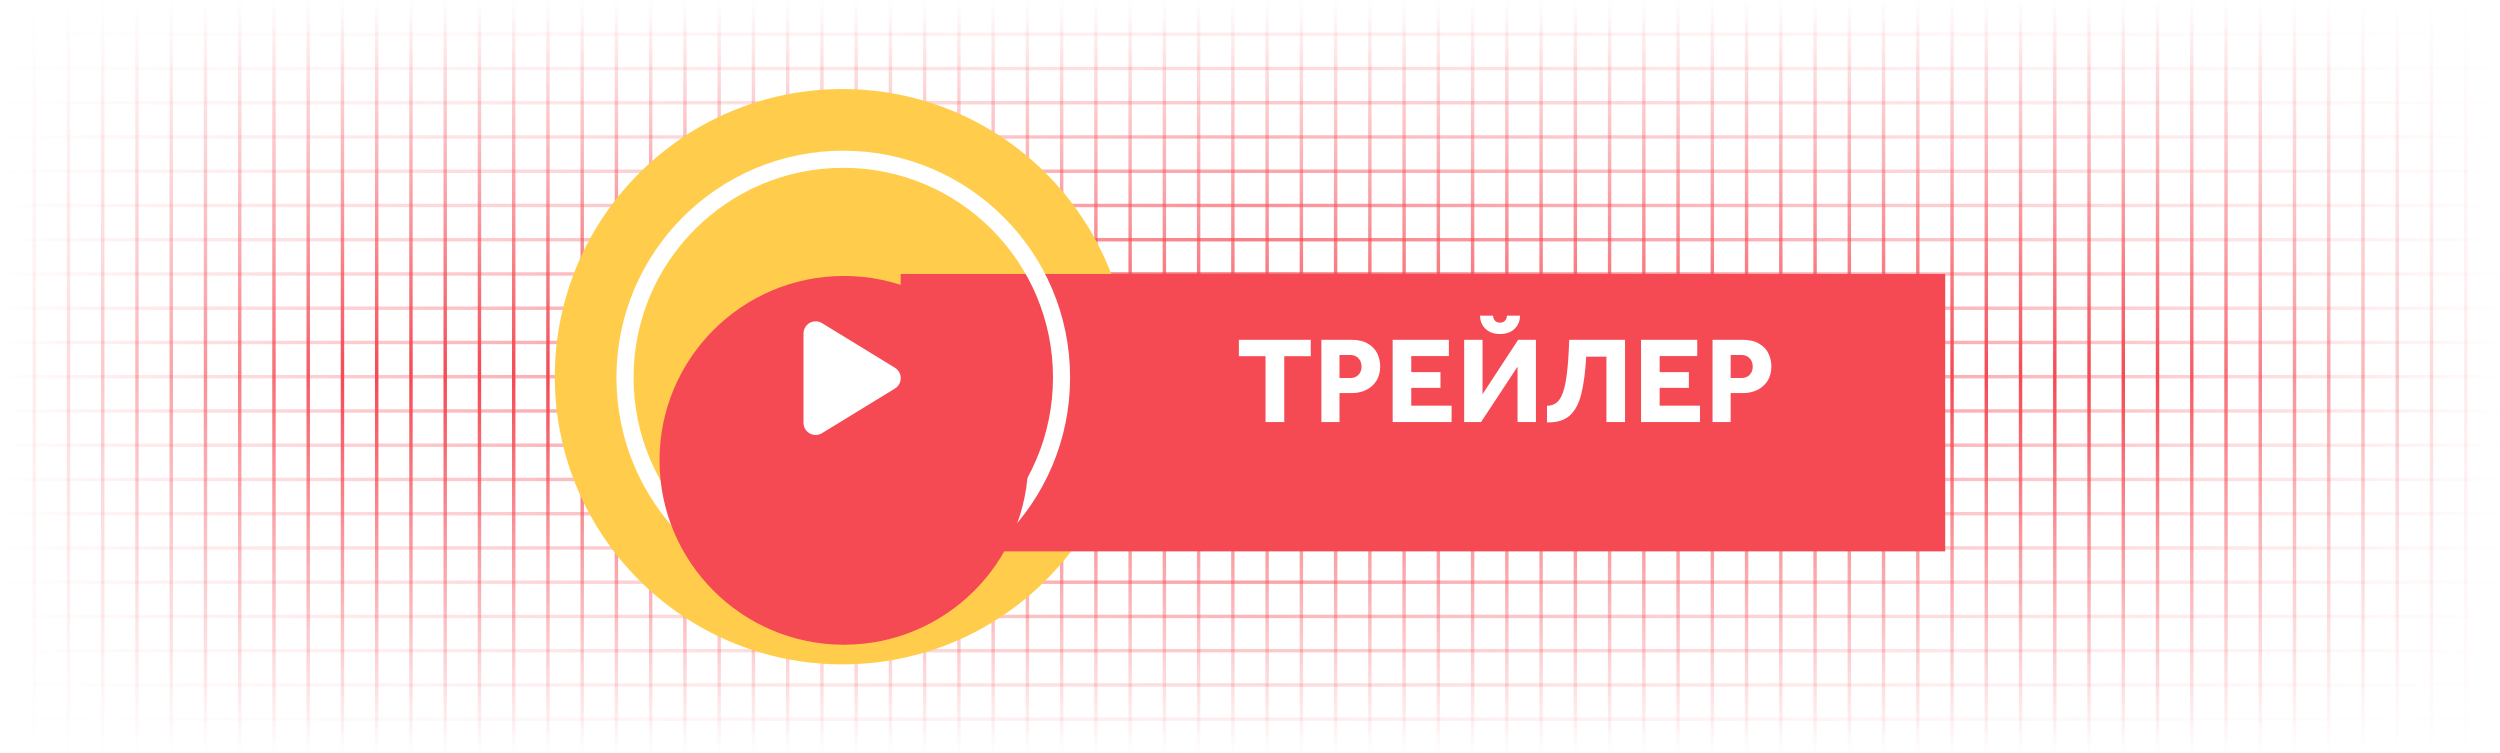 <svg width="730" height="220" viewBox="0 0 730 220" fill="none" xmlns="http://www.w3.org/2000/svg">
<g clip-path="url(#clip0_1_754)">
<path opacity="0.1" d="M730 10L0 10" stroke="url(#paint0_linear_1_754)"/>
<path opacity="0.2" d="M730 20L0 20" stroke="url(#paint1_linear_1_754)"/>
<path opacity="0.3" d="M730 30L0 30" stroke="url(#paint2_linear_1_754)"/>
<path opacity="0.4" d="M730 40L0 40" stroke="url(#paint3_linear_1_754)"/>
<path opacity="0.5" d="M730 50L0 50" stroke="url(#paint4_linear_1_754)"/>
<path opacity="0.6" d="M730 60L0 60" stroke="url(#paint5_linear_1_754)"/>
<path opacity="0.7" d="M730 70L0 70" stroke="url(#paint6_linear_1_754)"/>
<path opacity="0.8" d="M730 80L0 80" stroke="url(#paint7_linear_1_754)"/>
<path opacity="0.9" d="M730 90L0 90" stroke="url(#paint8_linear_1_754)"/>
<path d="M730 100L0 100" stroke="url(#paint9_linear_1_754)"/>
<path d="M730 110L0 110" stroke="url(#paint10_linear_1_754)"/>
<path d="M730 120L0 120" stroke="url(#paint11_linear_1_754)"/>
<path opacity="0.9" d="M730 130L0 130" stroke="url(#paint12_linear_1_754)"/>
<path opacity="0.8" d="M730 140L0 140" stroke="url(#paint13_linear_1_754)"/>
<path opacity="0.7" d="M730 150L0 150" stroke="url(#paint14_linear_1_754)"/>
<path opacity="0.6" d="M730 160L0 160" stroke="url(#paint15_linear_1_754)"/>
<path opacity="0.5" d="M730 170L0 170" stroke="url(#paint16_linear_1_754)"/>
<path opacity="0.4" d="M730 180L0 180" stroke="url(#paint17_linear_1_754)"/>
<path opacity="0.3" d="M730 190L0 190" stroke="url(#paint18_linear_1_754)"/>
<path opacity="0.2" d="M730 200L0 200" stroke="url(#paint19_linear_1_754)"/>
<path opacity="0.1" d="M730 210L0 210" stroke="url(#paint20_linear_1_754)"/>
<path opacity="0.1" d="M10 0V220" stroke="url(#paint21_linear_1_754)"/>
<path opacity="0.2" d="M20 0V220" stroke="url(#paint22_linear_1_754)"/>
<path opacity="0.3" d="M30 0V220" stroke="url(#paint23_linear_1_754)"/>
<path opacity="0.4" d="M40 0V220" stroke="url(#paint24_linear_1_754)"/>
<path opacity="0.5" d="M50 0V220" stroke="url(#paint25_linear_1_754)"/>
<path opacity="0.6" d="M60 0V220" stroke="url(#paint26_linear_1_754)"/>
<path opacity="0.7" d="M70 0V220" stroke="url(#paint27_linear_1_754)"/>
<path opacity="0.8" d="M80 0V220" stroke="url(#paint28_linear_1_754)"/>
<path opacity="0.9" d="M90 0V220" stroke="url(#paint29_linear_1_754)"/>
<path d="M100 0V220" stroke="url(#paint30_linear_1_754)"/>
<path d="M110 0V220" stroke="url(#paint31_linear_1_754)"/>
<path d="M120 0V220" stroke="url(#paint32_linear_1_754)"/>
<path d="M130 0V220" stroke="url(#paint33_linear_1_754)"/>
<path d="M140 0V220" stroke="url(#paint34_linear_1_754)"/>
<path d="M150 0V220" stroke="url(#paint35_linear_1_754)"/>
<path d="M160 0V220" stroke="url(#paint36_linear_1_754)"/>
<path d="M170 0V220" stroke="url(#paint37_linear_1_754)"/>
<path d="M180 0V220" stroke="url(#paint38_linear_1_754)"/>
<path d="M190 0V220" stroke="url(#paint39_linear_1_754)"/>
<path d="M200 0V220" stroke="url(#paint40_linear_1_754)"/>
<path d="M210 0V220" stroke="url(#paint41_linear_1_754)"/>
<path d="M220 0V220" stroke="url(#paint42_linear_1_754)"/>
<path d="M230 0V220" stroke="url(#paint43_linear_1_754)"/>
<path d="M240 0V220" stroke="url(#paint44_linear_1_754)"/>
<path d="M250 0V220" stroke="url(#paint45_linear_1_754)"/>
<path d="M260 0V220" stroke="url(#paint46_linear_1_754)"/>
<path d="M270 0V220" stroke="url(#paint47_linear_1_754)"/>
<path d="M280 0V220" stroke="url(#paint48_linear_1_754)"/>
<path d="M290 0V220" stroke="url(#paint49_linear_1_754)"/>
<path d="M300 0V220" stroke="url(#paint50_linear_1_754)"/>
<path d="M310 0V220" stroke="url(#paint51_linear_1_754)"/>
<path d="M320 0V220" stroke="url(#paint52_linear_1_754)"/>
<path d="M330 0V220" stroke="url(#paint53_linear_1_754)"/>
<path d="M340 0V220" stroke="url(#paint54_linear_1_754)"/>
<path d="M350 0V220" stroke="url(#paint55_linear_1_754)"/>
<path d="M360 0V220" stroke="url(#paint56_linear_1_754)"/>
<path d="M370 0V220" stroke="url(#paint57_linear_1_754)"/>
<path d="M380 0V220" stroke="url(#paint58_linear_1_754)"/>
<path d="M390 0V220" stroke="url(#paint59_linear_1_754)"/>
<path d="M400 0V220" stroke="url(#paint60_linear_1_754)"/>
<path d="M410 0V220" stroke="url(#paint61_linear_1_754)"/>
<path d="M420 0V220" stroke="url(#paint62_linear_1_754)"/>
<path d="M430 0V220" stroke="url(#paint63_linear_1_754)"/>
<path d="M440 0V220" stroke="url(#paint64_linear_1_754)"/>
<path d="M450 0V220" stroke="url(#paint65_linear_1_754)"/>
<path d="M460 0V220" stroke="url(#paint66_linear_1_754)"/>
<path d="M470 0V220" stroke="url(#paint67_linear_1_754)"/>
<path d="M480 0V220" stroke="url(#paint68_linear_1_754)"/>
<path d="M490 0V220" stroke="url(#paint69_linear_1_754)"/>
<path d="M500 0V220" stroke="url(#paint70_linear_1_754)"/>
<path d="M510 0V220" stroke="url(#paint71_linear_1_754)"/>
<path d="M520 0V220" stroke="url(#paint72_linear_1_754)"/>
<path d="M530 0V220" stroke="url(#paint73_linear_1_754)"/>
<path d="M540 0V220" stroke="url(#paint74_linear_1_754)"/>
<path d="M550 0V220" stroke="url(#paint75_linear_1_754)"/>
<path d="M560 0V220" stroke="url(#paint76_linear_1_754)"/>
<path d="M570 0V220" stroke="url(#paint77_linear_1_754)"/>
<path d="M580 0V220" stroke="url(#paint78_linear_1_754)"/>
<path d="M590 0V220" stroke="url(#paint79_linear_1_754)"/>
<path d="M600 0V220" stroke="url(#paint80_linear_1_754)"/>
<path d="M610 0V220" stroke="url(#paint81_linear_1_754)"/>
<path d="M620 0V220" stroke="url(#paint82_linear_1_754)"/>
<path d="M630 0V220" stroke="url(#paint83_linear_1_754)"/>
<path opacity="0.9" d="M640 0V220" stroke="url(#paint84_linear_1_754)"/>
<path opacity="0.8" d="M650 0V220" stroke="url(#paint85_linear_1_754)"/>
<path opacity="0.7" d="M660 0V220" stroke="url(#paint86_linear_1_754)"/>
<path opacity="0.6" d="M670 0V220" stroke="url(#paint87_linear_1_754)"/>
<path opacity="0.5" d="M680 0V220" stroke="url(#paint88_linear_1_754)"/>
<path opacity="0.4" d="M690 0V220" stroke="url(#paint89_linear_1_754)"/>
<path opacity="0.3" d="M700 0V220" stroke="url(#paint90_linear_1_754)"/>
<path opacity="0.2" d="M710 0V220" stroke="url(#paint91_linear_1_754)"/>
<path opacity="0.1" d="M720 0V220" stroke="url(#paint92_linear_1_754)"/>
<circle cx="246" cy="110" r="84" fill="#FFCD4B"/>
<g filter="url(#filter0_d_1_754)">
<rect x="263" y="70" width="305" height="81" fill="#F54953"/>
</g>
<path d="M369.532 123.235V104.011H361.756V99.223H382.744V104.011H375.004V123.235H369.532ZM385.84 123.235V99.223H394.588C396.58 99.223 398.188 99.595 399.412 100.339C400.66 101.059 401.572 102.007 402.148 103.183C402.724 104.359 403.012 105.619 403.012 106.963C403.012 108.667 402.628 110.107 401.86 111.283C401.092 112.435 400.084 113.311 398.836 113.911C397.612 114.487 396.28 114.775 394.84 114.775H391.132V123.235H385.84ZM391.132 110.383H394.3C395.284 110.383 396.076 110.071 396.676 109.447C397.276 108.823 397.576 108.031 397.576 107.071C397.576 106.063 397.276 105.247 396.676 104.623C396.076 103.975 395.272 103.651 394.264 103.651H391.132V110.383ZM406.653 123.235V99.223H423.069V103.975H412.089V108.655H420.621V113.263H412.089V118.447H423.861V123.235H406.653ZM448.487 99.223V123.235H443.123V107.071L432.467 123.235H427.535V99.223H432.899V115.099L443.303 99.223H448.487ZM432.179 92.167H435.959C435.983 92.695 436.163 93.175 436.499 93.607C436.859 94.015 437.363 94.219 438.011 94.219C438.659 94.219 439.151 94.015 439.487 93.607C439.847 93.175 440.027 92.695 440.027 92.167H443.843C443.843 93.703 443.315 94.987 442.259 96.019C441.203 97.027 439.787 97.531 438.011 97.531C436.235 97.531 434.819 97.027 433.763 96.019C432.707 94.987 432.179 93.703 432.179 92.167ZM458.204 99.223H474.512V123.235H469.076V104.155H463.172C462.932 108.475 462.464 112.063 461.768 114.919C461.072 117.751 459.968 119.863 458.456 121.255C456.968 122.647 454.868 123.343 452.156 123.343H451.724V118.483C452.78 118.483 453.68 118.207 454.424 117.655C455.192 117.103 455.828 116.131 456.332 114.739C456.86 113.323 457.268 111.367 457.556 108.871C457.868 106.351 458.084 103.135 458.204 99.223ZM479.18 123.235V99.223H495.596V103.975H484.616V108.655H493.148V113.263H484.616V118.447H496.388V123.235H479.18ZM500.063 123.235V99.223H508.811C510.803 99.223 512.411 99.595 513.635 100.339C514.883 101.059 515.795 102.007 516.371 103.183C516.947 104.359 517.235 105.619 517.235 106.963C517.235 108.667 516.851 110.107 516.083 111.283C515.315 112.435 514.307 113.311 513.059 113.911C511.835 114.487 510.503 114.775 509.063 114.775H505.355V123.235H500.063ZM505.355 110.383H508.523C509.507 110.383 510.299 110.071 510.899 109.447C511.499 108.823 511.799 108.031 511.799 107.071C511.799 106.063 511.499 105.247 510.899 104.623C510.299 103.975 509.495 103.651 508.487 103.651H505.355V110.383Z" fill="white"/>
<circle cx="246.235" cy="110.235" r="63.735" stroke="white" stroke-width="5"/>
<g filter="url(#filter1_di_1_754)">
<circle cx="246.42" cy="110.42" r="53.839" fill="#F54953"/>
</g>
<path d="M238.169 127.014C236.143 127.014 234.62 125.355 234.62 123.458V97.38C234.62 95.5 236.128 93.826 238.17 93.826C238.812 93.826 239.453 94 240.02 94.347L261.316 107.385C262.371 108.034 263.014 109.182 263.014 110.419C263.014 111.656 262.371 112.807 261.316 113.453L240.02 126.492C239.456 126.836 238.812 127.014 238.169 127.014Z" fill="white"/>
</g>
<defs>
<filter id="filter0_d_1_754" x="251" y="68" width="329" height="105" filterUnits="userSpaceOnUse" color-interpolation-filters="sRGB">
<feFlood flood-opacity="0" result="BackgroundImageFix"/>
<feColorMatrix in="SourceAlpha" type="matrix" values="0 0 0 0 0 0 0 0 0 0 0 0 0 0 0 0 0 0 127 0" result="hardAlpha"/>
<feMorphology radius="5" operator="erode" in="SourceAlpha" result="effect1_dropShadow_1_754"/>
<feOffset dy="10"/>
<feGaussianBlur stdDeviation="8.5"/>
<feComposite in2="hardAlpha" operator="out"/>
<feColorMatrix type="matrix" values="0 0 0 0 0.961 0 0 0 0 0.286 0 0 0 0 0.325 0 0 0 1 0"/>
<feBlend mode="normal" in2="BackgroundImageFix" result="effect1_dropShadow_1_754"/>
<feBlend mode="normal" in="SourceGraphic" in2="effect1_dropShadow_1_754" result="shape"/>
</filter>
<filter id="filter1_di_1_754" x="138.581" y="30.581" width="215.678" height="215.678" filterUnits="userSpaceOnUse" color-interpolation-filters="sRGB">
<feFlood flood-opacity="0" result="BackgroundImageFix"/>
<feColorMatrix in="SourceAlpha" type="matrix" values="0 0 0 0 0 0 0 0 0 0 0 0 0 0 0 0 0 0 127 0" result="hardAlpha"/>
<feMorphology radius="20" operator="erode" in="SourceAlpha" result="effect1_dropShadow_1_754"/>
<feOffset dy="28"/>
<feGaussianBlur stdDeviation="37"/>
<feComposite in2="hardAlpha" operator="out"/>
<feColorMatrix type="matrix" values="0 0 0 0 0.961 0 0 0 0 0.286 0 0 0 0 0.325 0 0 0 1 0"/>
<feBlend mode="normal" in2="BackgroundImageFix" result="effect1_dropShadow_1_754"/>
<feBlend mode="normal" in="SourceGraphic" in2="effect1_dropShadow_1_754" result="shape"/>
<feColorMatrix in="SourceAlpha" type="matrix" values="0 0 0 0 0 0 0 0 0 0 0 0 0 0 0 0 0 0 127 0" result="hardAlpha"/>
<feOffset dy="-4"/>
<feGaussianBlur stdDeviation="1"/>
<feComposite in2="hardAlpha" operator="arithmetic" k2="-1" k3="1"/>
<feColorMatrix type="matrix" values="0 0 0 0 1 0 0 0 0 0.573 0 0 0 0 0.651 0 0 0 0.61 0"/>
<feBlend mode="normal" in2="shape" result="effect2_innerShadow_1_754"/>
</filter>
<linearGradient id="paint0_linear_1_754" x1="730" y1="10.5" x2="0" y2="10.5" gradientUnits="userSpaceOnUse">
<stop stop-color="#F54953" stop-opacity="0"/>
<stop offset="0.5" stop-color="#F54953"/>
<stop offset="1" stop-color="#F54953" stop-opacity="0"/>
</linearGradient>
<linearGradient id="paint1_linear_1_754" x1="730" y1="20.5" x2="0" y2="20.5" gradientUnits="userSpaceOnUse">
<stop stop-color="#F54953" stop-opacity="0"/>
<stop offset="0.5" stop-color="#F54953"/>
<stop offset="1" stop-color="#F54953" stop-opacity="0"/>
</linearGradient>
<linearGradient id="paint2_linear_1_754" x1="730" y1="30.5" x2="0" y2="30.5" gradientUnits="userSpaceOnUse">
<stop stop-color="#F54953" stop-opacity="0"/>
<stop offset="0.5" stop-color="#F54953"/>
<stop offset="1" stop-color="#F54953" stop-opacity="0"/>
</linearGradient>
<linearGradient id="paint3_linear_1_754" x1="730" y1="40.5" x2="0" y2="40.5" gradientUnits="userSpaceOnUse">
<stop stop-color="#F54953" stop-opacity="0"/>
<stop offset="0.5" stop-color="#F54953"/>
<stop offset="1" stop-color="#F54953" stop-opacity="0"/>
</linearGradient>
<linearGradient id="paint4_linear_1_754" x1="730" y1="50.5" x2="0" y2="50.5" gradientUnits="userSpaceOnUse">
<stop stop-color="#F54953" stop-opacity="0"/>
<stop offset="0.5" stop-color="#F54953"/>
<stop offset="1" stop-color="#F54953" stop-opacity="0"/>
</linearGradient>
<linearGradient id="paint5_linear_1_754" x1="730" y1="60.5" x2="0" y2="60.5" gradientUnits="userSpaceOnUse">
<stop stop-color="#F54953" stop-opacity="0"/>
<stop offset="0.5" stop-color="#F54953"/>
<stop offset="1" stop-color="#F54953" stop-opacity="0"/>
</linearGradient>
<linearGradient id="paint6_linear_1_754" x1="730" y1="70.5" x2="0" y2="70.5" gradientUnits="userSpaceOnUse">
<stop stop-color="#F54953" stop-opacity="0"/>
<stop offset="0.5" stop-color="#F54953"/>
<stop offset="1" stop-color="#F54953" stop-opacity="0"/>
</linearGradient>
<linearGradient id="paint7_linear_1_754" x1="730" y1="80.5" x2="0" y2="80.5" gradientUnits="userSpaceOnUse">
<stop stop-color="#F54953" stop-opacity="0"/>
<stop offset="0.5" stop-color="#F54953"/>
<stop offset="1" stop-color="#F54953" stop-opacity="0"/>
</linearGradient>
<linearGradient id="paint8_linear_1_754" x1="730" y1="90.5" x2="0" y2="90.5" gradientUnits="userSpaceOnUse">
<stop stop-color="#F54953" stop-opacity="0"/>
<stop offset="0.5" stop-color="#F54953"/>
<stop offset="1" stop-color="#F54953" stop-opacity="0"/>
</linearGradient>
<linearGradient id="paint9_linear_1_754" x1="730" y1="100.5" x2="0" y2="100.5" gradientUnits="userSpaceOnUse">
<stop stop-color="#F54953" stop-opacity="0"/>
<stop offset="0.5" stop-color="#F54953"/>
<stop offset="1" stop-color="#F54953" stop-opacity="0"/>
</linearGradient>
<linearGradient id="paint10_linear_1_754" x1="730" y1="110.5" x2="0" y2="110.5" gradientUnits="userSpaceOnUse">
<stop stop-color="#F54953" stop-opacity="0"/>
<stop offset="0.5" stop-color="#F54953"/>
<stop offset="1" stop-color="#F54953" stop-opacity="0"/>
</linearGradient>
<linearGradient id="paint11_linear_1_754" x1="730" y1="120.5" x2="0" y2="120.5" gradientUnits="userSpaceOnUse">
<stop stop-color="#F54953" stop-opacity="0"/>
<stop offset="0.5" stop-color="#F54953"/>
<stop offset="1" stop-color="#F54953" stop-opacity="0"/>
</linearGradient>
<linearGradient id="paint12_linear_1_754" x1="730" y1="130.5" x2="0" y2="130.5" gradientUnits="userSpaceOnUse">
<stop stop-color="#F54953" stop-opacity="0"/>
<stop offset="0.5" stop-color="#F54953"/>
<stop offset="1" stop-color="#F54953" stop-opacity="0"/>
</linearGradient>
<linearGradient id="paint13_linear_1_754" x1="730" y1="140.5" x2="0" y2="140.5" gradientUnits="userSpaceOnUse">
<stop stop-color="#F54953" stop-opacity="0"/>
<stop offset="0.5" stop-color="#F54953"/>
<stop offset="1" stop-color="#F54953" stop-opacity="0"/>
</linearGradient>
<linearGradient id="paint14_linear_1_754" x1="730" y1="150.5" x2="0" y2="150.5" gradientUnits="userSpaceOnUse">
<stop stop-color="#F54953" stop-opacity="0"/>
<stop offset="0.5" stop-color="#F54953"/>
<stop offset="1" stop-color="#F54953" stop-opacity="0"/>
</linearGradient>
<linearGradient id="paint15_linear_1_754" x1="730" y1="160.5" x2="0" y2="160.5" gradientUnits="userSpaceOnUse">
<stop stop-color="#F54953" stop-opacity="0"/>
<stop offset="0.5" stop-color="#F54953"/>
<stop offset="1" stop-color="#F54953" stop-opacity="0"/>
</linearGradient>
<linearGradient id="paint16_linear_1_754" x1="730" y1="170.5" x2="0" y2="170.5" gradientUnits="userSpaceOnUse">
<stop stop-color="#F54953" stop-opacity="0"/>
<stop offset="0.5" stop-color="#F54953"/>
<stop offset="1" stop-color="#F54953" stop-opacity="0"/>
</linearGradient>
<linearGradient id="paint17_linear_1_754" x1="730" y1="180.5" x2="0" y2="180.5" gradientUnits="userSpaceOnUse">
<stop stop-color="#F54953" stop-opacity="0"/>
<stop offset="0.5" stop-color="#F54953"/>
<stop offset="1" stop-color="#F54953" stop-opacity="0"/>
</linearGradient>
<linearGradient id="paint18_linear_1_754" x1="730" y1="190.5" x2="0" y2="190.5" gradientUnits="userSpaceOnUse">
<stop stop-color="#F54953" stop-opacity="0"/>
<stop offset="0.5" stop-color="#F54953"/>
<stop offset="1" stop-color="#F54953" stop-opacity="0"/>
</linearGradient>
<linearGradient id="paint19_linear_1_754" x1="730" y1="200.5" x2="0" y2="200.5" gradientUnits="userSpaceOnUse">
<stop stop-color="#F54953" stop-opacity="0"/>
<stop offset="0.5" stop-color="#F54953"/>
<stop offset="1" stop-color="#F54953" stop-opacity="0"/>
</linearGradient>
<linearGradient id="paint20_linear_1_754" x1="730" y1="210.5" x2="0" y2="210.5" gradientUnits="userSpaceOnUse">
<stop stop-color="#F54953" stop-opacity="0"/>
<stop offset="0.5" stop-color="#F54953"/>
<stop offset="1" stop-color="#F54953" stop-opacity="0"/>
</linearGradient>
<linearGradient id="paint21_linear_1_754" x1="10.5" y1="0" x2="10.5" y2="220" gradientUnits="userSpaceOnUse">
<stop stop-color="#F54953" stop-opacity="0"/>
<stop offset="0.5" stop-color="#F54953"/>
<stop offset="1" stop-color="#F54953" stop-opacity="0"/>
</linearGradient>
<linearGradient id="paint22_linear_1_754" x1="20.5" y1="0" x2="20.5" y2="220" gradientUnits="userSpaceOnUse">
<stop stop-color="#F54953" stop-opacity="0"/>
<stop offset="0.5" stop-color="#F54953"/>
<stop offset="1" stop-color="#F54953" stop-opacity="0"/>
</linearGradient>
<linearGradient id="paint23_linear_1_754" x1="30.5" y1="0" x2="30.5" y2="220" gradientUnits="userSpaceOnUse">
<stop stop-color="#F54953" stop-opacity="0"/>
<stop offset="0.5" stop-color="#F54953"/>
<stop offset="1" stop-color="#F54953" stop-opacity="0"/>
</linearGradient>
<linearGradient id="paint24_linear_1_754" x1="40.5" y1="0" x2="40.5" y2="220" gradientUnits="userSpaceOnUse">
<stop stop-color="#F54953" stop-opacity="0"/>
<stop offset="0.5" stop-color="#F54953"/>
<stop offset="1" stop-color="#F54953" stop-opacity="0"/>
</linearGradient>
<linearGradient id="paint25_linear_1_754" x1="50.5" y1="0" x2="50.5" y2="220" gradientUnits="userSpaceOnUse">
<stop stop-color="#F54953" stop-opacity="0"/>
<stop offset="0.5" stop-color="#F54953"/>
<stop offset="1" stop-color="#F54953" stop-opacity="0"/>
</linearGradient>
<linearGradient id="paint26_linear_1_754" x1="60.5" y1="0" x2="60.5" y2="220" gradientUnits="userSpaceOnUse">
<stop stop-color="#F54953" stop-opacity="0"/>
<stop offset="0.5" stop-color="#F54953"/>
<stop offset="1" stop-color="#F54953" stop-opacity="0"/>
</linearGradient>
<linearGradient id="paint27_linear_1_754" x1="70.5" y1="0" x2="70.5" y2="220" gradientUnits="userSpaceOnUse">
<stop stop-color="#F54953" stop-opacity="0"/>
<stop offset="0.5" stop-color="#F54953"/>
<stop offset="1" stop-color="#F54953" stop-opacity="0"/>
</linearGradient>
<linearGradient id="paint28_linear_1_754" x1="80.5" y1="0" x2="80.5" y2="220" gradientUnits="userSpaceOnUse">
<stop stop-color="#F54953" stop-opacity="0"/>
<stop offset="0.5" stop-color="#F54953"/>
<stop offset="1" stop-color="#F54953" stop-opacity="0"/>
</linearGradient>
<linearGradient id="paint29_linear_1_754" x1="90.5" y1="0" x2="90.5" y2="220" gradientUnits="userSpaceOnUse">
<stop stop-color="#F54953" stop-opacity="0"/>
<stop offset="0.5" stop-color="#F54953"/>
<stop offset="1" stop-color="#F54953" stop-opacity="0"/>
</linearGradient>
<linearGradient id="paint30_linear_1_754" x1="100.5" y1="0" x2="100.5" y2="220" gradientUnits="userSpaceOnUse">
<stop stop-color="#F54953" stop-opacity="0"/>
<stop offset="0.5" stop-color="#F54953"/>
<stop offset="1" stop-color="#F54953" stop-opacity="0"/>
</linearGradient>
<linearGradient id="paint31_linear_1_754" x1="110.5" y1="0" x2="110.5" y2="220" gradientUnits="userSpaceOnUse">
<stop stop-color="#F54953" stop-opacity="0"/>
<stop offset="0.5" stop-color="#F54953"/>
<stop offset="1" stop-color="#F54953" stop-opacity="0"/>
</linearGradient>
<linearGradient id="paint32_linear_1_754" x1="120.5" y1="0" x2="120.5" y2="220" gradientUnits="userSpaceOnUse">
<stop stop-color="#F54953" stop-opacity="0"/>
<stop offset="0.5" stop-color="#F54953"/>
<stop offset="1" stop-color="#F54953" stop-opacity="0"/>
</linearGradient>
<linearGradient id="paint33_linear_1_754" x1="130.5" y1="0" x2="130.5" y2="220" gradientUnits="userSpaceOnUse">
<stop stop-color="#F54953" stop-opacity="0"/>
<stop offset="0.5" stop-color="#F54953"/>
<stop offset="1" stop-color="#F54953" stop-opacity="0"/>
</linearGradient>
<linearGradient id="paint34_linear_1_754" x1="140.5" y1="0" x2="140.5" y2="220" gradientUnits="userSpaceOnUse">
<stop stop-color="#F54953" stop-opacity="0"/>
<stop offset="0.5" stop-color="#F54953"/>
<stop offset="1" stop-color="#F54953" stop-opacity="0"/>
</linearGradient>
<linearGradient id="paint35_linear_1_754" x1="150.5" y1="0" x2="150.5" y2="220" gradientUnits="userSpaceOnUse">
<stop stop-color="#F54953" stop-opacity="0"/>
<stop offset="0.5" stop-color="#F54953"/>
<stop offset="1" stop-color="#F54953" stop-opacity="0"/>
</linearGradient>
<linearGradient id="paint36_linear_1_754" x1="160.5" y1="0" x2="160.5" y2="220" gradientUnits="userSpaceOnUse">
<stop stop-color="#F54953" stop-opacity="0"/>
<stop offset="0.5" stop-color="#F54953"/>
<stop offset="1" stop-color="#F54953" stop-opacity="0"/>
</linearGradient>
<linearGradient id="paint37_linear_1_754" x1="170.5" y1="0" x2="170.5" y2="220" gradientUnits="userSpaceOnUse">
<stop stop-color="#F54953" stop-opacity="0"/>
<stop offset="0.5" stop-color="#F54953"/>
<stop offset="1" stop-color="#F54953" stop-opacity="0"/>
</linearGradient>
<linearGradient id="paint38_linear_1_754" x1="180.5" y1="0" x2="180.5" y2="220" gradientUnits="userSpaceOnUse">
<stop stop-color="#F54953" stop-opacity="0"/>
<stop offset="0.5" stop-color="#F54953"/>
<stop offset="1" stop-color="#F54953" stop-opacity="0"/>
</linearGradient>
<linearGradient id="paint39_linear_1_754" x1="190.5" y1="0" x2="190.5" y2="220" gradientUnits="userSpaceOnUse">
<stop stop-color="#F54953" stop-opacity="0"/>
<stop offset="0.5" stop-color="#F54953"/>
<stop offset="1" stop-color="#F54953" stop-opacity="0"/>
</linearGradient>
<linearGradient id="paint40_linear_1_754" x1="200.5" y1="0" x2="200.5" y2="220" gradientUnits="userSpaceOnUse">
<stop stop-color="#F54953" stop-opacity="0"/>
<stop offset="0.5" stop-color="#F54953"/>
<stop offset="1" stop-color="#F54953" stop-opacity="0"/>
</linearGradient>
<linearGradient id="paint41_linear_1_754" x1="210.5" y1="0" x2="210.5" y2="220" gradientUnits="userSpaceOnUse">
<stop stop-color="#F54953" stop-opacity="0"/>
<stop offset="0.5" stop-color="#F54953"/>
<stop offset="1" stop-color="#F54953" stop-opacity="0"/>
</linearGradient>
<linearGradient id="paint42_linear_1_754" x1="220.5" y1="0" x2="220.5" y2="220" gradientUnits="userSpaceOnUse">
<stop stop-color="#F54953" stop-opacity="0"/>
<stop offset="0.5" stop-color="#F54953"/>
<stop offset="1" stop-color="#F54953" stop-opacity="0"/>
</linearGradient>
<linearGradient id="paint43_linear_1_754" x1="230.5" y1="0" x2="230.5" y2="220" gradientUnits="userSpaceOnUse">
<stop stop-color="#F54953" stop-opacity="0"/>
<stop offset="0.5" stop-color="#F54953"/>
<stop offset="1" stop-color="#F54953" stop-opacity="0"/>
</linearGradient>
<linearGradient id="paint44_linear_1_754" x1="240.5" y1="0" x2="240.5" y2="220" gradientUnits="userSpaceOnUse">
<stop stop-color="#F54953" stop-opacity="0"/>
<stop offset="0.5" stop-color="#F54953"/>
<stop offset="1" stop-color="#F54953" stop-opacity="0"/>
</linearGradient>
<linearGradient id="paint45_linear_1_754" x1="250.5" y1="0" x2="250.5" y2="220" gradientUnits="userSpaceOnUse">
<stop stop-color="#F54953" stop-opacity="0"/>
<stop offset="0.5" stop-color="#F54953"/>
<stop offset="1" stop-color="#F54953" stop-opacity="0"/>
</linearGradient>
<linearGradient id="paint46_linear_1_754" x1="260.5" y1="0" x2="260.5" y2="220" gradientUnits="userSpaceOnUse">
<stop stop-color="#F54953" stop-opacity="0"/>
<stop offset="0.5" stop-color="#F54953"/>
<stop offset="1" stop-color="#F54953" stop-opacity="0"/>
</linearGradient>
<linearGradient id="paint47_linear_1_754" x1="270.5" y1="0" x2="270.5" y2="220" gradientUnits="userSpaceOnUse">
<stop stop-color="#F54953" stop-opacity="0"/>
<stop offset="0.5" stop-color="#F54953"/>
<stop offset="1" stop-color="#F54953" stop-opacity="0"/>
</linearGradient>
<linearGradient id="paint48_linear_1_754" x1="280.5" y1="0" x2="280.5" y2="220" gradientUnits="userSpaceOnUse">
<stop stop-color="#F54953" stop-opacity="0"/>
<stop offset="0.5" stop-color="#F54953"/>
<stop offset="1" stop-color="#F54953" stop-opacity="0"/>
</linearGradient>
<linearGradient id="paint49_linear_1_754" x1="290.5" y1="0" x2="290.5" y2="220" gradientUnits="userSpaceOnUse">
<stop stop-color="#F54953" stop-opacity="0"/>
<stop offset="0.5" stop-color="#F54953"/>
<stop offset="1" stop-color="#F54953" stop-opacity="0"/>
</linearGradient>
<linearGradient id="paint50_linear_1_754" x1="300.5" y1="0" x2="300.5" y2="220" gradientUnits="userSpaceOnUse">
<stop stop-color="#F54953" stop-opacity="0"/>
<stop offset="0.5" stop-color="#F54953"/>
<stop offset="1" stop-color="#F54953" stop-opacity="0"/>
</linearGradient>
<linearGradient id="paint51_linear_1_754" x1="310.5" y1="0" x2="310.5" y2="220" gradientUnits="userSpaceOnUse">
<stop stop-color="#F54953" stop-opacity="0"/>
<stop offset="0.5" stop-color="#F54953"/>
<stop offset="1" stop-color="#F54953" stop-opacity="0"/>
</linearGradient>
<linearGradient id="paint52_linear_1_754" x1="320.5" y1="0" x2="320.5" y2="220" gradientUnits="userSpaceOnUse">
<stop stop-color="#F54953" stop-opacity="0"/>
<stop offset="0.5" stop-color="#F54953"/>
<stop offset="1" stop-color="#F54953" stop-opacity="0"/>
</linearGradient>
<linearGradient id="paint53_linear_1_754" x1="330.5" y1="0" x2="330.5" y2="220" gradientUnits="userSpaceOnUse">
<stop stop-color="#F54953" stop-opacity="0"/>
<stop offset="0.5" stop-color="#F54953"/>
<stop offset="1" stop-color="#F54953" stop-opacity="0"/>
</linearGradient>
<linearGradient id="paint54_linear_1_754" x1="340.5" y1="0" x2="340.5" y2="220" gradientUnits="userSpaceOnUse">
<stop stop-color="#F54953" stop-opacity="0"/>
<stop offset="0.5" stop-color="#F54953"/>
<stop offset="1" stop-color="#F54953" stop-opacity="0"/>
</linearGradient>
<linearGradient id="paint55_linear_1_754" x1="350.5" y1="0" x2="350.5" y2="220" gradientUnits="userSpaceOnUse">
<stop stop-color="#F54953" stop-opacity="0"/>
<stop offset="0.5" stop-color="#F54953"/>
<stop offset="1" stop-color="#F54953" stop-opacity="0"/>
</linearGradient>
<linearGradient id="paint56_linear_1_754" x1="360.5" y1="0" x2="360.5" y2="220" gradientUnits="userSpaceOnUse">
<stop stop-color="#F54953" stop-opacity="0"/>
<stop offset="0.5" stop-color="#F54953"/>
<stop offset="1" stop-color="#F54953" stop-opacity="0"/>
</linearGradient>
<linearGradient id="paint57_linear_1_754" x1="370.5" y1="0" x2="370.5" y2="220" gradientUnits="userSpaceOnUse">
<stop stop-color="#F54953" stop-opacity="0"/>
<stop offset="0.5" stop-color="#F54953"/>
<stop offset="1" stop-color="#F54953" stop-opacity="0"/>
</linearGradient>
<linearGradient id="paint58_linear_1_754" x1="380.5" y1="0" x2="380.5" y2="220" gradientUnits="userSpaceOnUse">
<stop stop-color="#F54953" stop-opacity="0"/>
<stop offset="0.5" stop-color="#F54953"/>
<stop offset="1" stop-color="#F54953" stop-opacity="0"/>
</linearGradient>
<linearGradient id="paint59_linear_1_754" x1="390.5" y1="0" x2="390.5" y2="220" gradientUnits="userSpaceOnUse">
<stop stop-color="#F54953" stop-opacity="0"/>
<stop offset="0.5" stop-color="#F54953"/>
<stop offset="1" stop-color="#F54953" stop-opacity="0"/>
</linearGradient>
<linearGradient id="paint60_linear_1_754" x1="400.5" y1="0" x2="400.5" y2="220" gradientUnits="userSpaceOnUse">
<stop stop-color="#F54953" stop-opacity="0"/>
<stop offset="0.5" stop-color="#F54953"/>
<stop offset="1" stop-color="#F54953" stop-opacity="0"/>
</linearGradient>
<linearGradient id="paint61_linear_1_754" x1="410.5" y1="0" x2="410.5" y2="220" gradientUnits="userSpaceOnUse">
<stop stop-color="#F54953" stop-opacity="0"/>
<stop offset="0.5" stop-color="#F54953"/>
<stop offset="1" stop-color="#F54953" stop-opacity="0"/>
</linearGradient>
<linearGradient id="paint62_linear_1_754" x1="420.5" y1="0" x2="420.5" y2="220" gradientUnits="userSpaceOnUse">
<stop stop-color="#F54953" stop-opacity="0"/>
<stop offset="0.5" stop-color="#F54953"/>
<stop offset="1" stop-color="#F54953" stop-opacity="0"/>
</linearGradient>
<linearGradient id="paint63_linear_1_754" x1="430.5" y1="0" x2="430.5" y2="220" gradientUnits="userSpaceOnUse">
<stop stop-color="#F54953" stop-opacity="0"/>
<stop offset="0.5" stop-color="#F54953"/>
<stop offset="1" stop-color="#F54953" stop-opacity="0"/>
</linearGradient>
<linearGradient id="paint64_linear_1_754" x1="440.5" y1="0" x2="440.5" y2="220" gradientUnits="userSpaceOnUse">
<stop stop-color="#F54953" stop-opacity="0"/>
<stop offset="0.5" stop-color="#F54953"/>
<stop offset="1" stop-color="#F54953" stop-opacity="0"/>
</linearGradient>
<linearGradient id="paint65_linear_1_754" x1="450.5" y1="0" x2="450.5" y2="220" gradientUnits="userSpaceOnUse">
<stop stop-color="#F54953" stop-opacity="0"/>
<stop offset="0.5" stop-color="#F54953"/>
<stop offset="1" stop-color="#F54953" stop-opacity="0"/>
</linearGradient>
<linearGradient id="paint66_linear_1_754" x1="460.5" y1="0" x2="460.5" y2="220" gradientUnits="userSpaceOnUse">
<stop stop-color="#F54953" stop-opacity="0"/>
<stop offset="0.5" stop-color="#F54953"/>
<stop offset="1" stop-color="#F54953" stop-opacity="0"/>
</linearGradient>
<linearGradient id="paint67_linear_1_754" x1="470.5" y1="0" x2="470.5" y2="220" gradientUnits="userSpaceOnUse">
<stop stop-color="#F54953" stop-opacity="0"/>
<stop offset="0.5" stop-color="#F54953"/>
<stop offset="1" stop-color="#F54953" stop-opacity="0"/>
</linearGradient>
<linearGradient id="paint68_linear_1_754" x1="480.5" y1="0" x2="480.5" y2="220" gradientUnits="userSpaceOnUse">
<stop stop-color="#F54953" stop-opacity="0"/>
<stop offset="0.5" stop-color="#F54953"/>
<stop offset="1" stop-color="#F54953" stop-opacity="0"/>
</linearGradient>
<linearGradient id="paint69_linear_1_754" x1="490.5" y1="0" x2="490.5" y2="220" gradientUnits="userSpaceOnUse">
<stop stop-color="#F54953" stop-opacity="0"/>
<stop offset="0.5" stop-color="#F54953"/>
<stop offset="1" stop-color="#F54953" stop-opacity="0"/>
</linearGradient>
<linearGradient id="paint70_linear_1_754" x1="500.5" y1="0" x2="500.5" y2="220" gradientUnits="userSpaceOnUse">
<stop stop-color="#F54953" stop-opacity="0"/>
<stop offset="0.5" stop-color="#F54953"/>
<stop offset="1" stop-color="#F54953" stop-opacity="0"/>
</linearGradient>
<linearGradient id="paint71_linear_1_754" x1="510.5" y1="0" x2="510.5" y2="220" gradientUnits="userSpaceOnUse">
<stop stop-color="#F54953" stop-opacity="0"/>
<stop offset="0.5" stop-color="#F54953"/>
<stop offset="1" stop-color="#F54953" stop-opacity="0"/>
</linearGradient>
<linearGradient id="paint72_linear_1_754" x1="520.5" y1="0" x2="520.5" y2="220" gradientUnits="userSpaceOnUse">
<stop stop-color="#F54953" stop-opacity="0"/>
<stop offset="0.5" stop-color="#F54953"/>
<stop offset="1" stop-color="#F54953" stop-opacity="0"/>
</linearGradient>
<linearGradient id="paint73_linear_1_754" x1="530.5" y1="0" x2="530.5" y2="220" gradientUnits="userSpaceOnUse">
<stop stop-color="#F54953" stop-opacity="0"/>
<stop offset="0.5" stop-color="#F54953"/>
<stop offset="1" stop-color="#F54953" stop-opacity="0"/>
</linearGradient>
<linearGradient id="paint74_linear_1_754" x1="540.5" y1="0" x2="540.5" y2="220" gradientUnits="userSpaceOnUse">
<stop stop-color="#F54953" stop-opacity="0"/>
<stop offset="0.5" stop-color="#F54953"/>
<stop offset="1" stop-color="#F54953" stop-opacity="0"/>
</linearGradient>
<linearGradient id="paint75_linear_1_754" x1="550.5" y1="0" x2="550.5" y2="220" gradientUnits="userSpaceOnUse">
<stop stop-color="#F54953" stop-opacity="0"/>
<stop offset="0.5" stop-color="#F54953"/>
<stop offset="1" stop-color="#F54953" stop-opacity="0"/>
</linearGradient>
<linearGradient id="paint76_linear_1_754" x1="560.5" y1="0" x2="560.5" y2="220" gradientUnits="userSpaceOnUse">
<stop stop-color="#F54953" stop-opacity="0"/>
<stop offset="0.5" stop-color="#F54953"/>
<stop offset="1" stop-color="#F54953" stop-opacity="0"/>
</linearGradient>
<linearGradient id="paint77_linear_1_754" x1="570.5" y1="0" x2="570.5" y2="220" gradientUnits="userSpaceOnUse">
<stop stop-color="#F54953" stop-opacity="0"/>
<stop offset="0.5" stop-color="#F54953"/>
<stop offset="1" stop-color="#F54953" stop-opacity="0"/>
</linearGradient>
<linearGradient id="paint78_linear_1_754" x1="580.5" y1="0" x2="580.5" y2="220" gradientUnits="userSpaceOnUse">
<stop stop-color="#F54953" stop-opacity="0"/>
<stop offset="0.5" stop-color="#F54953"/>
<stop offset="1" stop-color="#F54953" stop-opacity="0"/>
</linearGradient>
<linearGradient id="paint79_linear_1_754" x1="590.5" y1="0" x2="590.5" y2="220" gradientUnits="userSpaceOnUse">
<stop stop-color="#F54953" stop-opacity="0"/>
<stop offset="0.5" stop-color="#F54953"/>
<stop offset="1" stop-color="#F54953" stop-opacity="0"/>
</linearGradient>
<linearGradient id="paint80_linear_1_754" x1="600.5" y1="0" x2="600.5" y2="220" gradientUnits="userSpaceOnUse">
<stop stop-color="#F54953" stop-opacity="0"/>
<stop offset="0.5" stop-color="#F54953"/>
<stop offset="1" stop-color="#F54953" stop-opacity="0"/>
</linearGradient>
<linearGradient id="paint81_linear_1_754" x1="610.5" y1="0" x2="610.5" y2="220" gradientUnits="userSpaceOnUse">
<stop stop-color="#F54953" stop-opacity="0"/>
<stop offset="0.5" stop-color="#F54953"/>
<stop offset="1" stop-color="#F54953" stop-opacity="0"/>
</linearGradient>
<linearGradient id="paint82_linear_1_754" x1="620.5" y1="0" x2="620.5" y2="220" gradientUnits="userSpaceOnUse">
<stop stop-color="#F54953" stop-opacity="0"/>
<stop offset="0.5" stop-color="#F54953"/>
<stop offset="1" stop-color="#F54953" stop-opacity="0"/>
</linearGradient>
<linearGradient id="paint83_linear_1_754" x1="630.5" y1="0" x2="630.5" y2="220" gradientUnits="userSpaceOnUse">
<stop stop-color="#F54953" stop-opacity="0"/>
<stop offset="0.5" stop-color="#F54953"/>
<stop offset="1" stop-color="#F54953" stop-opacity="0"/>
</linearGradient>
<linearGradient id="paint84_linear_1_754" x1="640.5" y1="0" x2="640.5" y2="220" gradientUnits="userSpaceOnUse">
<stop stop-color="#F54953" stop-opacity="0"/>
<stop offset="0.5" stop-color="#F54953"/>
<stop offset="1" stop-color="#F54953" stop-opacity="0"/>
</linearGradient>
<linearGradient id="paint85_linear_1_754" x1="650.5" y1="0" x2="650.5" y2="220" gradientUnits="userSpaceOnUse">
<stop stop-color="#F54953" stop-opacity="0"/>
<stop offset="0.5" stop-color="#F54953"/>
<stop offset="1" stop-color="#F54953" stop-opacity="0"/>
</linearGradient>
<linearGradient id="paint86_linear_1_754" x1="660.5" y1="0" x2="660.5" y2="220" gradientUnits="userSpaceOnUse">
<stop stop-color="#F54953" stop-opacity="0"/>
<stop offset="0.5" stop-color="#F54953"/>
<stop offset="1" stop-color="#F54953" stop-opacity="0"/>
</linearGradient>
<linearGradient id="paint87_linear_1_754" x1="670.5" y1="0" x2="670.5" y2="220" gradientUnits="userSpaceOnUse">
<stop stop-color="#F54953" stop-opacity="0"/>
<stop offset="0.5" stop-color="#F54953"/>
<stop offset="1" stop-color="#F54953" stop-opacity="0"/>
</linearGradient>
<linearGradient id="paint88_linear_1_754" x1="680.5" y1="0" x2="680.5" y2="220" gradientUnits="userSpaceOnUse">
<stop stop-color="#F54953" stop-opacity="0"/>
<stop offset="0.5" stop-color="#F54953"/>
<stop offset="1" stop-color="#F54953" stop-opacity="0"/>
</linearGradient>
<linearGradient id="paint89_linear_1_754" x1="690.5" y1="0" x2="690.5" y2="220" gradientUnits="userSpaceOnUse">
<stop stop-color="#F54953" stop-opacity="0"/>
<stop offset="0.5" stop-color="#F54953"/>
<stop offset="1" stop-color="#F54953" stop-opacity="0"/>
</linearGradient>
<linearGradient id="paint90_linear_1_754" x1="700.5" y1="0" x2="700.5" y2="220" gradientUnits="userSpaceOnUse">
<stop stop-color="#F54953" stop-opacity="0"/>
<stop offset="0.5" stop-color="#F54953"/>
<stop offset="1" stop-color="#F54953" stop-opacity="0"/>
</linearGradient>
<linearGradient id="paint91_linear_1_754" x1="710.5" y1="0" x2="710.5" y2="220" gradientUnits="userSpaceOnUse">
<stop stop-color="#F54953" stop-opacity="0"/>
<stop offset="0.5" stop-color="#F54953"/>
<stop offset="1" stop-color="#F54953" stop-opacity="0"/>
</linearGradient>
<linearGradient id="paint92_linear_1_754" x1="720.5" y1="0" x2="720.5" y2="220" gradientUnits="userSpaceOnUse">
<stop stop-color="#F54953" stop-opacity="0"/>
<stop offset="0.5" stop-color="#F54953"/>
<stop offset="1" stop-color="#F54953" stop-opacity="0"/>
</linearGradient>
<clipPath id="clip0_1_754">
<rect width="730" height="220" fill="white"/>
</clipPath>
</defs>
</svg>
